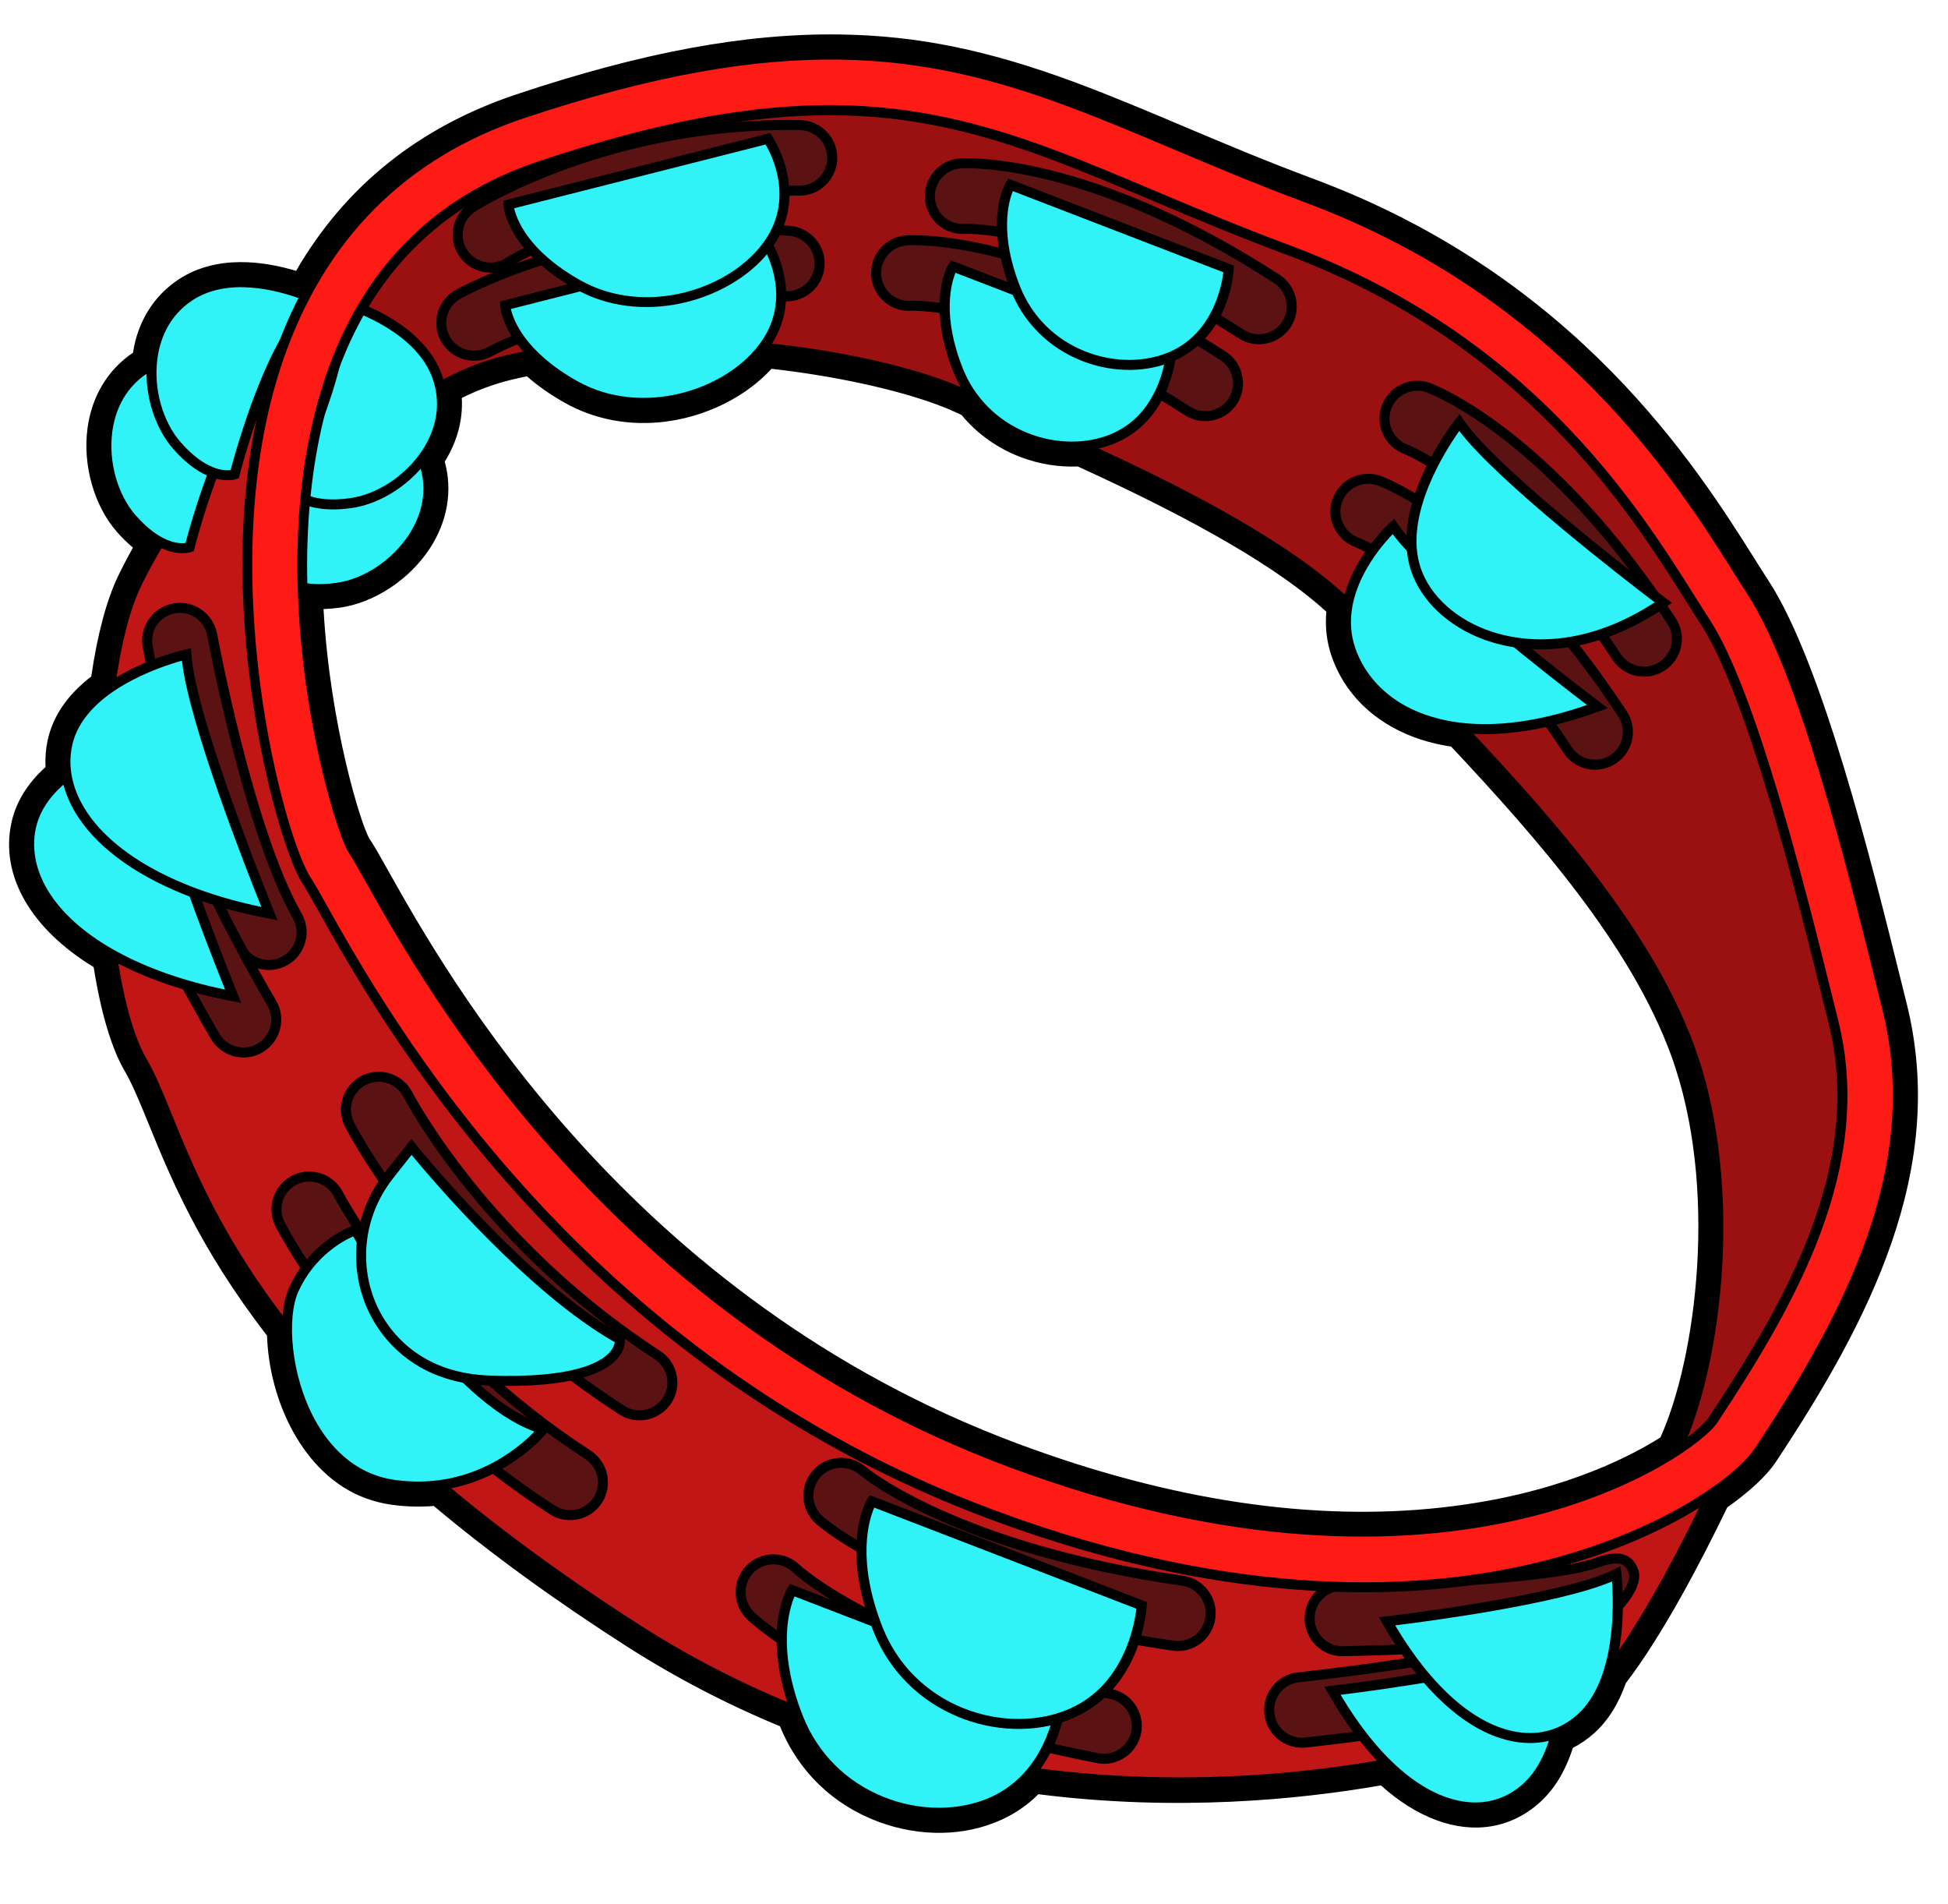<?xml version="1.0" encoding="UTF-8"?><svg xmlns="http://www.w3.org/2000/svg" xmlns:xlink="http://www.w3.org/1999/xlink" height="398.9" preserveAspectRatio="xMidYMid meet" version="1.0" viewBox="48.1 54.4 408.2 398.9" width="408.2" zoomAndPan="magnify"><g><g id="change1_1"><path d="M 104.348 181.23 C 104.348 181.23 118.762 138.465 154.297 129.879 C 189.832 121.297 234.152 129.52 250.172 136.984 C 266.195 144.453 316.812 164.047 333.941 184.711 C 351.066 205.375 389.18 238.363 402.219 274.051 C 415.258 309.738 404.406 359.098 393.449 366.301 C 393.449 366.301 413.223 355.609 423.656 337.684 C 434.09 319.758 439.867 288.066 438.934 276.438 C 437.996 264.809 425.188 222.438 422.855 212.543 C 420.52 202.648 395.301 145.129 383.41 140.703 C 371.52 136.277 342.582 108.961 297.664 92.242 C 252.746 75.52 225.906 64.781 189.223 74.438 C 152.535 84.098 128.047 89.273 121.086 109.996 C 114.125 130.723 100.172 160.121 104.348 181.23" fill="#9b1010"/></g><g id="change2_1"><path d="M 246.191 134.203 C 247.812 134.805 249.289 135.418 250.617 136.035 C 253.16 137.223 256.617 138.73 260.617 140.477 C 281.438 149.562 320.191 166.48 334.746 184.043 C 339.062 189.246 344.855 195.391 350.992 201.895 C 369.883 221.914 393.391 246.832 403.203 273.691 C 409.012 289.594 410.715 310.48 407.871 331.004 C 406.078 343.93 402.66 355.129 398.695 361.762 C 405.289 357.242 416.043 348.684 422.75 337.156 C 432.785 319.914 438.852 288.484 437.887 276.52 C 437.238 268.484 430.848 245.559 426.18 228.82 C 424.145 221.531 422.539 215.773 421.836 212.781 C 419.25 201.836 393.914 145.73 383.047 141.688 C 378.883 140.137 372.992 136.07 364.836 130.441 C 349.703 120 326.836 104.219 297.297 93.223 L 293.215 91.703 C 250.492 75.797 224.73 66.176 189.488 75.453 C 187.262 76.039 185.082 76.609 182.949 77.168 C 150.121 85.738 128.438 91.402 122.078 110.332 C 120.684 114.492 119.016 118.965 117.254 123.703 C 110.688 141.344 103.312 161.16 104.82 177.16 C 109.352 166.453 124.617 135.969 154.051 128.859 C 185.879 121.172 226.348 126.816 246.191 134.203 Z M 393.949 367.227 L 392.875 365.426 C 403.355 358.531 414.242 310.027 401.23 274.41 C 391.566 247.957 368.223 223.215 349.465 203.332 C 343.309 196.805 337.488 190.637 333.133 185.383 C 318.895 168.203 280.438 151.418 259.777 142.398 C 255.766 140.645 252.297 139.133 249.73 137.938 C 235.398 131.262 191.363 122.004 154.543 130.898 C 119.996 139.242 105.484 181.145 105.344 181.566 L 104.082 185.297 L 103.32 181.434 C 99.922 164.258 108.086 142.32 115.289 122.969 C 117.047 118.25 118.703 113.789 120.09 109.664 C 126.812 89.66 148.934 83.883 182.418 75.137 C 184.551 74.578 186.73 74.012 188.953 73.426 C 224.84 63.977 250.859 73.668 293.949 89.738 L 298.027 91.258 C 327.812 102.344 350.809 118.215 366.027 128.719 C 373.758 134.051 379.859 138.262 383.777 139.719 C 396.555 144.477 421.82 203.594 423.875 212.301 C 424.574 215.254 426.254 221.277 428.199 228.258 C 432.891 245.078 439.316 268.113 439.98 276.352 C 440.961 288.574 434.785 320.645 424.562 338.215 C 414.102 356.188 394.77 366.781 393.949 367.227" fill="inherit"/></g><g id="change3_1"><path d="M 126.926 102.395 C 126.926 102.395 86.961 155.203 76.621 176.926 C 66.277 198.648 67.746 259.359 77.852 276.66 C 87.961 293.961 91.781 338.25 181.676 395.773 C 271.57 453.301 371.07 417.082 377.809 412.371 C 392.551 402.066 414.039 351.402 414.039 351.402 C 414.039 351.402 383.496 376.887 351.324 378.449 C 319.156 380.012 248.766 371.109 198.027 335.68 C 147.289 300.246 103.531 217.777 107.113 198.055 C 107.113 198.055 100.281 137.602 126.926 102.395" fill="#c11616"/></g><g id="change2_2"><path d="M 116.641 118.047 C 104.02 135.348 84.316 163.199 77.566 177.379 C 72.914 187.148 70.25 206.715 70.617 228.434 C 70.977 249.879 74.098 268.152 78.758 276.133 C 80.582 279.246 82.211 283.246 84.098 287.871 C 93.223 310.246 108.492 347.699 182.242 394.895 C 194.609 402.805 207.207 408.934 219.738 413.598 C 296.219 442.062 370.449 416.234 377.207 411.512 C 389.219 403.113 406.145 366.625 411.43 354.742 C 402.633 361.273 377.422 378.23 351.375 379.496 C 316.641 381.184 246.977 371.137 197.43 336.539 C 147.133 301.418 102.605 218.617 106.055 198.02 C 105.754 195.086 101.66 151.93 116.641 118.047 Z M 219.191 415.652 C 206.582 410.961 193.77 404.762 181.109 396.66 C 106.801 349.105 90.77 309.789 82.156 288.664 C 80.297 284.109 78.695 280.18 76.949 277.188 C 66.301 258.969 65.527 197.785 75.672 176.477 C 85.719 155.371 123.984 104.551 126.008 101.867 L 126.086 101.766 L 126.086 101.762 L 127.762 103.027 L 127.758 103.027 L 127.758 103.031 L 127.684 103.129 C 101.695 137.605 108.086 197.336 108.152 197.938 L 108.145 198.242 C 106.379 207.965 116.641 233.535 133.094 260.43 C 152.531 292.195 176.418 319.312 198.629 334.816 C 213.277 345.051 229.715 353.117 246.469 359.355 C 285.883 374.027 327.102 378.574 351.273 377.402 C 382.711 375.871 413.062 350.848 413.367 350.598 L 416.695 347.816 L 415.004 351.812 C 414.121 353.895 393.227 402.871 378.41 413.23 C 374.949 415.648 348.254 425.984 310.996 428.461 C 286.723 430.07 253.703 428.5 219.191 415.652" fill="inherit"/></g><g id="change4_1"><path d="M 102.031 256.141 C 100.578 255.602 99.301 254.566 98.469 253.113 C 87.082 233.211 79.367 191.617 79.047 189.855 C 78.359 186.125 80.832 182.543 84.566 181.859 C 88.297 181.176 91.879 183.648 92.566 187.379 C 92.641 187.785 100.176 228.426 110.398 246.289 C 112.281 249.582 111.141 253.781 107.848 255.664 C 106.004 256.723 103.879 256.828 102.031 256.141" fill="#5b1212"/></g><g id="change2_3"><path d="M 87.828 183.16 C 86.875 182.805 85.824 182.695 84.754 182.891 C 83.223 183.172 81.895 184.031 81.012 185.312 C 80.129 186.59 79.797 188.141 80.078 189.668 C 80.398 191.422 88.074 232.836 99.379 252.594 C 100.055 253.773 101.129 254.684 102.398 255.156 C 104.023 255.762 105.82 255.617 107.324 254.754 C 110.113 253.16 111.082 249.598 109.488 246.809 C 99.168 228.773 91.609 187.977 91.531 187.566 C 91.148 185.48 89.688 183.852 87.828 183.16 Z M 101.668 257.125 C 99.938 256.48 98.477 255.242 97.559 253.637 C 86.078 233.566 78.34 191.812 78.016 190.047 C 77.227 185.75 80.082 181.613 84.375 180.828 C 88.672 180.039 92.809 182.895 93.598 187.188 C 93.672 187.598 101.164 228.043 111.309 245.77 C 113.477 249.559 112.156 254.406 108.367 256.574 C 106.32 257.746 103.879 257.945 101.668 257.125" fill="inherit"/></g><g id="change4_2"><path d="M 326.426 399.652 C 324.156 398.559 322.57 396.25 322.531 393.559 C 322.477 389.766 325.504 386.641 329.301 386.586 C 340.828 386.41 372.832 385.227 382.383 381.883 C 385.965 380.629 389.145 380.012 390.398 383.594 C 391.652 387.176 385.227 393.742 381.641 394.996 C 368.273 399.676 333.977 400.262 329.508 400.328 C 328.402 400.344 327.355 400.098 326.426 399.652" fill="#5b1212"/></g><g id="change2_4"><path d="M 326.883 398.703 C 327.699 399.105 328.578 399.293 329.488 399.277 C 335.902 399.18 368.539 398.473 381.297 394.008 C 384.551 392.867 390.379 386.703 389.41 383.938 C 388.605 381.645 386.98 381.387 382.73 382.871 C 373.039 386.266 340.887 387.461 329.316 387.633 C 326.105 387.684 323.531 390.332 323.582 393.543 C 323.613 395.766 324.879 397.742 326.883 398.703 Z M 326.648 400.887 C 326.422 400.801 326.195 400.703 325.973 400.598 C 323.25 399.285 321.527 396.594 321.484 393.574 C 321.418 389.207 324.918 385.602 329.281 385.535 C 340.762 385.363 372.613 384.191 382.035 380.895 C 384.5 380.031 389.637 378.234 391.391 383.242 C 392.91 387.594 385.848 394.637 381.988 395.988 C 368.926 400.562 335.992 401.277 329.523 401.375 C 328.527 401.391 327.566 401.227 326.648 400.887" fill="inherit"/></g><g id="change4_3"><path d="M 318.535 419.078 C 316.172 418.199 314.383 416.047 314.094 413.371 C 313.688 409.598 316.418 406.211 320.191 405.805 C 331.652 404.566 363.414 400.438 372.613 396.23 C 376.066 394.648 380.145 396.168 381.723 399.617 C 383.301 403.07 381.781 407.148 378.332 408.727 C 365.453 414.617 326.105 418.988 321.664 419.469 C 320.566 419.586 319.504 419.438 318.535 419.078" fill="#5b1212"/></g><g id="change2_5"><path d="M 377.504 397.023 C 376.105 396.504 374.512 396.516 373.051 397.184 C 363.723 401.449 331.812 405.605 320.305 406.848 C 318.758 407.012 317.367 407.77 316.391 408.98 C 315.418 410.191 314.973 411.711 315.137 413.262 C 315.375 415.469 316.816 417.32 318.898 418.094 C 319.75 418.41 320.645 418.523 321.551 418.422 C 325.98 417.945 365.168 413.598 377.895 407.773 C 380.816 406.438 382.105 402.977 380.77 400.055 C 380.102 398.598 378.902 397.543 377.504 397.023 Z M 318.168 420.062 C 315.336 419.008 313.375 416.484 313.051 413.484 C 312.824 411.379 313.434 409.312 314.758 407.664 C 316.086 406.02 317.977 404.984 320.078 404.762 C 331.492 403.527 363.102 399.426 372.18 395.273 C 376.148 393.461 380.855 395.215 382.676 399.184 C 384.492 403.152 382.738 407.863 378.77 409.684 C 365.738 415.645 326.238 420.027 321.777 420.512 C 320.539 420.645 319.328 420.492 318.168 420.062" fill="inherit"/></g><g id="change5_1"><path d="M 115.727 135.074 C 115.727 135.074 133.637 139.488 137.215 152.102 C 140.793 164.715 129.023 176.125 118.715 177.555 C 108.406 178.98 105.672 174.203 105.672 174.203 C 105.672 174.203 120.531 144.387 115.727 135.074" fill="#31f2f7"/></g><g id="change2_6"><path d="M 106.898 174.086 C 107.816 175.102 110.898 177.578 118.57 176.516 C 124.332 175.719 130.305 171.754 133.785 166.418 C 135.82 163.301 137.895 158.336 136.207 152.387 C 133.512 142.883 121.984 138.191 117.383 136.668 C 119.699 147.09 108.879 170.016 106.898 174.086 Z M 109.137 177.91 C 105.957 176.727 104.84 174.855 104.762 174.727 L 104.484 174.238 L 104.734 173.734 C 108.801 165.574 118.535 142.805 114.793 135.559 L 113.734 133.504 L 115.977 134.059 C 116.73 134.242 134.523 138.766 138.223 151.812 C 140.129 158.523 137.816 164.082 135.543 167.562 C 131.742 173.387 125.191 177.715 118.859 178.594 C 114.441 179.203 111.305 178.719 109.137 177.91" fill="inherit"/></g><g id="change5_2"><path d="M 118.566 117.332 C 118.566 117.332 136.48 121.742 140.059 134.355 C 143.637 146.969 131.867 158.383 121.559 159.812 C 111.25 161.238 108.52 156.461 108.52 156.461 C 108.52 156.461 123.375 126.645 118.566 117.332" fill="#31f2f7"/></g><g id="change2_7"><path d="M 109.742 156.344 C 110.66 157.355 113.742 159.836 121.414 158.77 C 127.176 157.973 133.145 154.012 136.629 148.676 C 138.664 145.559 140.738 140.594 139.051 134.645 C 136.359 125.152 124.832 120.457 120.227 118.926 C 122.539 129.348 111.727 152.27 109.742 156.344 Z M 111.977 160.168 C 108.801 158.984 107.68 157.113 107.605 156.98 L 107.328 156.492 L 107.578 155.992 C 111.645 147.828 121.379 125.062 117.637 117.812 L 116.578 115.762 L 118.82 116.312 C 119.574 116.5 137.367 121.02 141.066 134.07 C 142.973 140.777 140.66 146.34 138.387 149.82 C 134.586 155.645 128.035 159.973 121.703 160.852 C 117.285 161.461 114.148 160.977 111.977 160.168" fill="inherit"/></g><g id="change4_4"><path d="M 96.715 274.469 C 95.285 273.934 94.023 272.926 93.191 271.508 C 90.555 267.02 67.434 227.137 66.859 209.16 C 66.738 205.367 69.715 202.195 73.508 202.074 C 77.301 201.949 80.477 204.93 80.598 208.723 C 80.945 219.637 95.777 248.758 105.043 264.551 C 106.965 267.824 105.867 272.035 102.594 273.953 C 100.738 275.043 98.586 275.164 96.715 274.469" fill="#5b1212"/></g><g id="change2_8"><path d="M 75.762 203.48 C 75.062 203.223 74.312 203.098 73.543 203.121 C 71.988 203.172 70.543 203.824 69.48 204.957 C 68.418 206.094 67.859 207.574 67.906 209.129 C 68.473 226.844 91.473 266.512 94.094 270.977 C 94.781 272.145 95.812 273.012 97.082 273.484 C 98.73 274.098 100.547 273.941 102.062 273.051 C 104.832 271.426 105.762 267.852 104.141 265.078 C 94.82 249.199 79.902 219.863 79.547 208.758 C 79.5 207.199 78.848 205.758 77.711 204.691 C 77.137 204.156 76.477 203.746 75.762 203.48 Z M 96.348 275.449 C 94.648 274.816 93.207 273.605 92.285 272.039 C 89.637 267.527 66.395 227.43 65.812 209.195 C 65.742 207.078 66.504 205.066 67.949 203.523 C 69.398 201.98 71.359 201.094 73.473 201.023 C 75.59 200.953 77.602 201.715 79.148 203.164 C 80.691 204.609 81.578 206.574 81.645 208.688 C 81.988 219.406 96.734 248.316 105.949 264.02 C 108.156 267.785 106.891 272.648 103.125 274.859 C 101.062 276.07 98.594 276.285 96.348 275.449" fill="inherit"/></g><g id="change5_3"><path d="M 327.312 408.617 C 327.312 408.617 364.258 404.32 375.383 398.684 C 375.383 398.684 377.992 419.961 367.867 428.977 C 357.742 437.992 340.98 432.508 327.312 408.617" fill="#31f2f7"/></g><g id="change2_9"><path d="M 329.023 409.469 C 336.746 422.457 345.793 430.367 354.582 431.801 C 359.301 432.57 363.652 431.324 367.168 428.195 C 375.273 420.977 374.82 405.133 374.469 400.262 C 363.395 405 336 408.605 329.023 409.469 Z M 350.035 432.742 C 341.691 429.637 333.434 421.434 326.402 409.141 L 325.613 407.762 L 327.191 407.574 C 327.559 407.531 364.078 403.234 374.906 397.75 L 376.242 397.074 L 376.422 398.555 C 376.531 399.445 378.98 420.484 368.562 429.762 C 364.562 433.324 359.609 434.746 354.242 433.871 C 352.844 433.641 351.438 433.266 350.035 432.742" fill="inherit"/></g><g id="change5_4"><path d="M 338.742 394.07 C 338.742 394.07 375.688 389.773 386.812 384.137 C 386.812 384.137 389.422 405.414 379.297 414.43 C 369.172 423.445 352.41 417.961 338.742 394.07" fill="#31f2f7"/></g><g id="change2_10"><path d="M 340.453 394.922 C 348.18 407.906 357.211 415.816 366.016 417.254 C 370.734 418.023 375.086 416.777 378.602 413.648 C 386.703 406.43 386.254 390.586 385.898 385.715 C 374.824 390.453 347.434 394.059 340.453 394.922 Z M 361.465 418.195 C 353.125 415.09 344.867 406.887 337.832 394.594 L 337.043 393.215 L 338.621 393.027 C 338.988 392.984 375.508 388.688 386.34 383.199 L 387.672 382.523 L 387.855 384.008 C 387.965 384.898 390.41 405.938 379.996 415.215 C 375.992 418.777 371.043 420.199 365.676 419.324 C 364.273 419.094 362.867 418.719 361.465 418.195" fill="inherit"/></g><g id="change5_5"><path d="M 96.969 263.125 C 96.969 263.125 80.371 222.586 79.562 208.812 C 79.562 208.812 57.594 213.75 54.586 227.691 C 51.578 241.637 66.273 257.336 96.969 263.125" fill="#31f2f7"/></g><g id="change2_11"><path d="M 78.621 210.137 C 74.121 211.387 58.051 216.594 55.609 227.91 C 54.621 232.492 55.691 237.312 58.695 241.84 C 64.746 250.953 78.012 258.145 95.266 261.719 C 92.113 253.871 80.059 223.246 78.621 210.137 Z M 80.965 259.832 C 69.949 255.73 61.527 249.898 56.949 243 C 53.621 237.988 52.449 232.617 53.559 227.473 C 56.672 213.039 78.406 207.996 79.332 207.789 L 80.535 207.52 L 80.609 208.75 C 81.398 222.191 97.773 262.32 97.938 262.727 L 98.668 264.512 L 96.773 264.152 C 91.078 263.078 85.773 261.621 80.965 259.832" fill="inherit"/></g><g id="change5_6"><path d="M 104.57 245.805 C 104.57 245.805 87.973 205.266 87.164 191.492 C 87.164 191.492 65.195 196.43 62.188 210.371 C 59.18 224.312 73.875 240.016 104.57 245.805" fill="#31f2f7"/></g><g id="change2_12"><path d="M 86.227 192.816 C 81.723 194.066 65.656 199.273 63.215 210.594 C 62.227 215.176 63.293 219.988 66.297 224.52 C 72.348 233.633 85.613 240.824 102.867 244.398 C 99.715 236.551 87.664 205.93 86.227 192.816 Z M 88.57 242.512 C 77.555 238.41 69.129 232.578 64.551 225.68 C 61.223 220.668 60.055 215.297 61.164 210.152 C 64.277 195.719 86.012 190.676 86.934 190.469 L 88.141 190.195 L 88.211 191.43 C 89.004 204.871 105.375 245.004 105.539 245.406 L 106.27 247.191 L 104.375 246.836 C 98.684 245.762 93.379 244.301 88.57 242.512" fill="inherit"/></g><g id="change4_5"><path d="M 241.258 412.609 C 216.367 403.344 205.957 393.453 205.367 392.879 C 202.645 390.23 202.586 385.879 205.234 383.156 C 207.871 380.449 212.203 380.383 214.922 383 C 215.262 383.312 233.574 400.113 280.746 409.25 C 284.473 409.969 286.91 413.574 286.188 417.301 C 285.469 421.027 281.859 423.465 278.137 422.742 C 263.355 419.883 251.16 416.297 241.258 412.609" fill="#5b1212"/></g><g id="change2_13"><path d="M 212.199 382.504 C 210.098 381.719 207.641 382.191 205.984 383.891 C 203.746 386.191 203.797 389.887 206.098 392.125 C 206.523 392.539 216.848 402.402 241.625 411.629 C 252.691 415.746 265.047 419.141 278.336 421.711 C 279.863 422.008 281.414 421.691 282.699 420.82 C 283.988 419.949 284.863 418.629 285.156 417.102 C 285.453 415.574 285.137 414.023 284.266 412.734 C 283.395 411.445 282.078 410.574 280.547 410.277 C 233.207 401.109 214.961 384.469 214.207 383.766 C 213.613 383.191 212.93 382.773 212.199 382.504 Z M 240.895 413.594 C 215.707 404.219 205.074 394.059 204.637 393.629 C 201.504 390.582 201.438 385.559 204.484 382.426 C 207.512 379.312 212.523 379.23 215.652 382.242 C 215.82 382.402 234.191 399.164 280.945 408.219 C 283.023 408.617 284.82 409.809 286.004 411.562 C 287.188 413.312 287.617 415.422 287.219 417.5 C 286.816 419.578 285.629 421.375 283.875 422.559 C 282.121 423.742 280.012 424.172 277.938 423.77 C 264.531 421.18 252.07 417.754 240.895 413.594" fill="inherit"/></g><g id="change5_7"><path d="M 214.078 387.527 L 270.641 409.336 C 270.641 409.336 269.855 425.59 256.258 431.809 C 242.66 438.027 222.352 431.973 215.379 414.336 C 208.406 396.699 214.078 387.527 214.078 387.527" fill="#31f2f7"/></g><g id="change2_14"><path d="M 214.594 388.852 C 213.508 391.359 210.801 399.902 216.355 413.949 C 219.422 421.703 225.422 427.707 233.254 430.859 C 240.777 433.891 249.203 433.883 255.82 430.855 C 267.035 425.723 269.16 413.211 269.523 410.027 Z M 233.285 433.121 C 233.012 433.02 232.742 432.914 232.469 432.809 C 224.098 429.438 217.684 423.016 214.402 414.723 C 207.32 396.805 212.941 387.371 213.184 386.98 L 213.641 386.238 L 271.723 408.629 L 271.688 409.387 C 271.652 410.074 270.711 426.352 256.691 432.762 C 249.805 435.914 241.113 436.035 233.285 433.121" fill="inherit"/></g><g id="change4_6"><path d="M 165.188 371.398 C 164.723 371.23 164.27 371.004 163.84 370.727 C 124.566 345.273 107.488 312.266 106.781 310.871 C 105.062 307.484 106.41 303.352 109.793 301.633 C 113.176 299.91 117.309 301.258 119.027 304.637 C 119.188 304.945 135.293 335.848 171.312 359.188 C 174.5 361.254 175.406 365.508 173.344 368.695 C 171.559 371.445 168.137 372.5 165.188 371.398" fill="#5b1212"/></g><g id="change2_15"><path d="M 114.941 302.305 C 113.469 301.758 111.777 301.801 110.27 302.566 C 107.406 304.02 106.262 307.531 107.715 310.395 C 108.418 311.777 125.375 344.547 164.41 369.844 C 164.77 370.074 165.152 370.27 165.551 370.418 C 168.086 371.359 170.992 370.395 172.465 368.125 C 174.211 365.43 173.438 361.816 170.742 360.07 C 134.418 336.531 118.254 305.422 118.094 305.113 C 117.406 303.762 116.262 302.797 114.941 302.305 Z M 164.82 372.383 C 164.277 372.184 163.754 371.918 163.27 371.605 C 123.766 346.004 106.559 312.75 105.848 311.348 C 103.867 307.453 105.426 302.676 109.32 300.695 C 113.207 298.719 117.98 300.273 119.965 304.156 C 120.121 304.465 136.117 335.133 171.887 358.309 C 175.551 360.688 176.598 365.602 174.223 369.266 C 172.223 372.355 168.266 373.668 164.82 372.383" fill="inherit"/></g><g id="change5_8"><path d="M 161.941 353.836 C 161.941 353.836 150.508 368.383 130.539 365.461 C 110.566 362.539 105.301 334.258 109.648 324.594 C 113.996 314.934 122.57 312.105 122.57 312.105 C 122.57 312.105 142.293 348.023 161.941 353.836" fill="#31f2f7"/></g><g id="change2_16"><path d="M 122.105 313.422 C 119.953 314.379 113.941 317.609 110.605 325.023 C 108.164 330.453 108.984 342.531 114.098 351.863 C 116.852 356.891 121.969 363.145 130.688 364.422 C 146.512 366.734 156.918 357.609 160.09 354.32 L 160.055 354.309 C 142.211 347.668 125.156 318.797 122.105 313.422 Z M 125.762 365.32 C 118.957 362.789 114.727 357.371 112.258 352.871 C 106.668 342.672 106.055 330.027 108.691 324.164 C 113.18 314.195 121.875 311.23 122.242 311.109 L 123.07 310.836 L 123.488 311.602 C 123.684 311.957 143.227 347.234 162.238 352.828 L 163.719 353.266 L 162.766 354.48 C 162.645 354.633 150.723 369.473 130.387 366.496 C 128.727 366.258 127.188 365.852 125.762 365.32" fill="inherit"/></g><g id="change4_7"><path d="M 247.43 101.938 C 244.977 101.023 243.156 98.742 242.969 95.961 C 242.711 92.172 245.57 88.895 249.359 88.637 C 250.43 88.562 276.016 87.148 315.652 112.836 C 318.84 114.902 319.746 119.156 317.684 122.344 C 315.621 125.523 311.367 126.434 308.18 124.371 C 272.91 101.516 250.508 102.336 250.289 102.348 C 249.285 102.418 248.316 102.266 247.43 101.938" fill="#5b1212"/></g><g id="change2_17"><path d="M 280.906 96.176 C 261.629 89 250.133 89.637 249.43 89.684 C 246.227 89.902 243.797 92.684 244.016 95.887 C 244.168 98.168 245.652 100.156 247.797 100.953 C 248.57 101.242 249.387 101.359 250.219 101.305 C 250.434 101.289 273.105 100.391 308.75 123.492 C 311.445 125.23 315.059 124.465 316.805 121.77 C 318.551 119.074 317.777 115.465 315.086 113.719 C 302.016 105.246 290.496 99.742 280.906 96.176 Z M 247.062 102.918 C 244.152 101.836 242.133 99.133 241.922 96.031 C 241.777 93.918 242.465 91.879 243.855 90.285 C 245.246 88.691 247.176 87.734 249.285 87.59 C 250.371 87.516 276.305 86.086 316.227 111.957 C 319.891 114.332 320.938 119.246 318.562 122.91 C 316.191 126.574 311.277 127.621 307.609 125.254 C 272.684 102.617 250.566 103.387 250.348 103.395 C 249.23 103.473 248.121 103.312 247.062 102.918" fill="inherit"/></g><g id="change4_8"><path d="M 236.168 118.051 C 233.715 117.137 231.895 114.855 231.707 112.074 C 231.449 108.285 234.309 105.008 238.098 104.75 C 239.164 104.68 264.754 103.266 304.391 128.949 C 307.578 131.016 308.484 135.27 306.422 138.457 C 304.355 141.641 300.105 142.547 296.918 140.484 C 261.648 117.629 239.242 118.445 239.027 118.465 C 238.023 118.531 237.055 118.379 236.168 118.051" fill="#5b1212"/></g><g id="change2_18"><path d="M 269.637 112.285 C 250.359 105.109 238.871 105.75 238.168 105.797 C 236.613 105.902 235.195 106.605 234.176 107.777 C 233.152 108.949 232.648 110.449 232.754 112.004 C 232.906 114.281 234.391 116.27 236.535 117.066 C 237.309 117.355 238.125 117.473 238.957 117.418 C 239.172 117.402 261.84 116.504 297.488 139.605 C 300.184 141.348 303.797 140.578 305.543 137.887 C 306.387 136.578 306.676 135.023 306.352 133.504 C 306.023 131.98 305.129 130.68 303.82 129.832 C 290.746 121.359 279.227 115.855 269.637 112.285 Z M 235.801 119.031 C 232.891 117.949 230.871 115.246 230.66 112.145 C 230.516 110.031 231.203 107.992 232.594 106.398 C 233.984 104.805 235.914 103.848 238.023 103.703 C 239.109 103.629 265.023 102.191 304.961 128.07 C 306.738 129.223 307.961 130.996 308.398 133.062 C 308.844 135.133 308.453 137.25 307.301 139.027 C 304.926 142.688 300.012 143.738 296.348 141.367 C 261.422 118.73 239.305 119.5 239.086 119.512 C 237.969 119.586 236.859 119.426 235.801 119.031" fill="inherit"/></g><g id="change4_9"><path d="M 390.211 194.688 C 388.891 194.195 387.703 193.289 386.871 192.02 C 363.844 156.973 343.043 148.66 342.754 148.551 L 342.688 148.527 C 339.16 147.215 337.344 143.301 338.621 139.754 C 339.914 136.184 343.852 134.336 347.422 135.625 C 348.422 135.992 372.422 145 398.355 184.473 C 400.441 187.645 399.562 191.906 396.391 193.988 C 394.484 195.238 392.191 195.426 390.211 194.688" fill="#5b1212"/></g><g id="change2_19"><path d="M 343.055 147.547 C 343.359 147.66 364.324 155.797 387.746 191.445 C 388.434 192.488 389.41 193.27 390.578 193.703 C 392.312 194.348 394.27 194.129 395.812 193.113 C 397.113 192.262 398.004 190.949 398.316 189.43 C 398.633 187.902 398.336 186.352 397.48 185.051 C 372.059 146.363 348.453 137.129 347.09 136.621 L 347.059 136.609 C 344.047 135.52 340.699 137.09 339.609 140.109 C 338.527 143.102 340.074 146.438 343.055 147.547 Z M 389.848 195.672 C 388.258 195.078 386.926 194.016 385.996 192.598 C 363.152 157.836 342.586 149.613 342.383 149.531 C 338.27 148.004 336.168 143.465 337.637 139.398 C 339.121 135.289 343.672 133.152 347.777 134.637 L 347.809 134.648 C 349.219 135.176 373.441 144.645 399.234 183.898 C 400.395 185.664 400.801 187.781 400.371 189.852 C 399.941 191.926 398.734 193.707 396.965 194.867 C 394.863 196.246 392.203 196.547 389.848 195.672" fill="inherit"/></g><g id="change4_10"><path d="M 379.949 214.18 C 378.625 213.688 377.441 212.785 376.609 211.516 C 353.477 176.312 332.645 168.105 332.438 168.027 L 332.371 168.004 C 328.848 166.691 327.051 162.785 328.332 159.238 C 329.621 155.668 333.586 153.828 337.156 155.117 C 338.16 155.484 362.156 164.492 388.094 203.969 C 390.18 207.141 389.297 211.398 386.125 213.484 C 384.223 214.734 381.93 214.918 379.949 214.18" fill="#5b1212"/></g><g id="change2_20"><path d="M 336.836 156.117 L 336.797 156.105 C 335.336 155.574 333.746 155.648 332.332 156.309 C 330.918 156.969 329.848 158.133 329.32 159.594 C 328.238 162.586 329.773 165.914 332.738 167.02 C 333.02 167.125 354.137 175.406 377.484 210.938 C 378.168 211.98 379.148 212.766 380.312 213.195 C 382.051 213.844 384.004 213.621 385.551 212.609 C 386.848 211.754 387.738 210.445 388.055 208.922 C 388.367 207.398 388.07 205.844 387.219 204.543 C 361.824 165.898 338.305 156.664 336.836 156.117 Z M 379.582 215.164 C 377.996 214.57 376.664 213.512 375.73 212.094 C 352.914 177.367 332.27 169.086 332.062 169.008 C 327.969 167.48 325.879 162.949 327.348 158.883 C 328.062 156.895 329.52 155.305 331.445 154.406 C 333.367 153.512 335.52 153.414 337.512 154.133 L 337.555 154.148 C 339.066 154.711 363.211 164.184 388.973 203.391 C 390.133 205.16 390.535 207.273 390.105 209.348 C 389.68 211.418 388.469 213.199 386.699 214.359 C 384.602 215.742 381.941 216.039 379.582 215.164" fill="inherit"/></g><g id="change4_11"><path d="M 145.035 128.492 C 143.551 127.938 142.254 126.879 141.426 125.387 C 139.59 122.074 140.773 117.898 144.086 116.055 C 145.285 115.391 173.859 99.758 213.5 102.754 C 217.293 103.039 220.121 106.344 219.836 110.125 C 219.551 113.91 216.25 116.746 212.465 116.461 C 177.117 113.785 151.023 127.926 150.762 128.07 C 148.938 129.078 146.848 129.168 145.035 128.492" fill="#5b1212"/></g><g id="change2_21"><path d="M 215.027 104.148 C 214.52 103.961 213.98 103.844 213.422 103.801 C 174.094 100.824 145.781 116.312 144.598 116.973 C 141.801 118.527 140.789 122.074 142.344 124.879 C 143.016 126.09 144.102 127.023 145.402 127.508 C 146.996 128.102 148.766 127.973 150.254 127.148 C 150.52 127.008 176.887 112.719 212.547 115.414 C 214.098 115.531 215.598 115.035 216.777 114.023 C 217.957 113.012 218.672 111.598 218.789 110.047 C 218.906 108.492 218.414 106.988 217.402 105.812 C 216.75 105.055 215.938 104.488 215.027 104.148 Z M 144.668 129.477 C 142.902 128.816 141.426 127.547 140.508 125.895 C 138.395 122.086 139.773 117.258 143.574 115.141 C 144.785 114.465 173.629 98.688 213.582 101.711 C 215.691 101.867 217.613 102.84 218.992 104.445 C 220.371 106.047 221.043 108.094 220.883 110.203 C 220.723 112.312 219.75 114.234 218.145 115.613 C 216.543 116.992 214.496 117.664 212.387 117.504 C 177.438 114.863 151.527 128.848 151.27 128.988 C 149.246 130.105 146.84 130.281 144.668 129.477" fill="inherit"/></g><g id="change4_12"><path d="M 148.473 110.023 C 147.113 109.52 145.902 108.582 145.07 107.262 C 143.039 104.055 143.992 99.809 147.199 97.777 C 148.355 97.047 176.016 79.836 215.762 80.605 C 219.555 80.684 222.57 83.816 222.496 87.609 C 222.426 91.406 219.289 94.422 215.492 94.352 C 179.832 93.656 154.801 109.234 154.551 109.395 C 152.664 110.59 150.418 110.746 148.473 110.023" fill="#5b1212"/></g><g id="change2_22"><path d="M 217.652 82.02 C 217.055 81.797 216.41 81.668 215.738 81.656 C 176.312 80.891 148.906 97.941 147.762 98.664 C 146.445 99.496 145.535 100.793 145.195 102.309 C 144.852 103.828 145.121 105.387 145.957 106.699 C 146.641 107.785 147.641 108.598 148.84 109.043 C 150.562 109.684 152.438 109.488 153.988 108.508 C 154.242 108.348 179.582 92.605 215.516 93.301 C 218.723 93.363 221.387 90.801 221.449 87.59 C 221.496 85.055 219.906 82.855 217.652 82.02 Z M 148.105 111.008 C 146.473 110.398 145.117 109.301 144.184 107.824 C 143.051 106.035 142.684 103.914 143.148 101.852 C 143.609 99.785 144.852 98.023 146.641 96.895 C 147.809 96.152 175.73 78.781 215.781 79.559 C 220.145 79.641 223.633 83.266 223.547 87.633 C 223.461 91.996 219.84 95.48 215.473 95.398 C 180.234 94.715 155.359 110.125 155.109 110.277 C 153.004 111.613 150.449 111.879 148.105 111.008" fill="inherit"/></g><g id="change5_9"><path d="M 247.797 110.223 L 293.555 127.859 C 293.555 127.859 292.918 141.012 281.922 146.039 C 270.922 151.074 254.492 146.176 248.852 131.906 C 243.211 117.641 247.797 110.223 247.797 110.223" fill="#31f2f7"/></g><g id="change2_23"><path d="M 248.324 111.551 C 247.422 113.742 245.48 120.531 249.828 131.523 C 252.285 137.742 257.102 142.559 263.387 145.09 C 269.43 147.539 276.18 147.516 281.48 145.09 C 290.293 141.059 292.094 131.32 292.434 128.555 Z M 263.266 147.293 C 263.043 147.211 262.824 147.121 262.602 147.035 C 255.777 144.289 250.551 139.055 247.879 132.293 C 242.109 117.703 246.707 109.992 246.906 109.672 L 247.363 108.93 L 294.637 127.156 L 294.602 127.91 C 294.574 128.477 293.805 141.758 282.355 146.996 C 276.734 149.566 269.648 149.668 263.266 147.293" fill="inherit"/></g><g id="change5_10"><path d="M 259.816 93.117 L 305.574 110.754 C 305.574 110.754 304.938 123.902 293.938 128.934 C 282.941 133.969 266.512 129.066 260.871 114.801 C 255.23 100.535 259.816 93.117 259.816 93.117" fill="#31f2f7"/></g><g id="change2_24"><path d="M 260.344 94.441 C 259.441 96.637 257.504 103.426 261.848 114.414 C 264.309 120.637 269.121 125.453 275.406 127.98 C 281.441 130.414 288.199 130.406 293.504 127.98 C 302.312 123.949 304.113 114.215 304.453 111.445 Z M 275.285 130.184 C 275.062 130.102 274.844 130.016 274.621 129.93 C 267.801 127.18 262.566 121.945 259.895 115.188 C 254.129 100.598 258.727 92.887 258.926 92.562 L 259.383 91.824 L 306.656 110.047 L 306.621 110.805 C 306.594 111.367 305.824 124.652 294.375 129.891 C 288.754 132.461 281.668 132.562 275.285 130.184" fill="inherit"/></g><g id="change5_11"><path d="M 153.973 118.352 L 208.324 104.574 C 208.324 104.574 215.941 115.535 208.676 126.301 C 201.406 137.07 182.789 143.172 168.527 135.145 C 154.27 127.117 153.973 118.352 153.973 118.352" fill="#31f2f7"/></g><g id="change2_25"><path d="M 155.156 119.133 C 155.664 121.414 158.051 128.043 169.043 134.23 C 182.734 141.938 200.801 136.09 207.805 125.715 C 213.652 117.051 209.227 108.145 207.84 105.777 Z M 172.059 137.934 C 170.68 137.422 169.328 136.797 168.016 136.059 C 153.41 127.84 152.938 118.77 152.926 118.387 L 152.898 117.539 L 208.77 103.379 L 209.188 103.977 C 209.266 104.09 217.125 115.656 209.543 126.891 C 202.703 137.023 186.047 143.141 172.059 137.934" fill="inherit"/></g><g id="change5_12"><path d="M 154.66 97.246 L 209.012 83.473 C 209.012 83.473 216.629 94.434 209.359 105.199 C 202.094 115.969 183.477 122.066 169.215 114.043 C 154.957 106.016 154.66 97.246 154.66 97.246" fill="#31f2f7"/></g><g id="change2_26"><path d="M 155.844 98.031 C 156.352 100.312 158.738 106.941 169.73 113.129 C 183.426 120.84 201.488 114.988 208.492 104.613 C 214.34 95.949 209.91 87.043 208.527 84.676 Z M 172.746 116.832 C 171.367 116.32 170.016 115.695 168.703 114.957 C 154.098 106.734 153.625 97.664 153.613 97.281 L 153.586 96.438 L 209.461 82.277 L 209.875 82.871 C 209.953 82.988 217.812 94.555 210.23 105.785 C 203.391 115.922 186.734 122.039 172.746 116.832" fill="inherit"/></g><g id="change4_13"><path d="M 179.734 350.492 C 179.273 350.32 178.82 350.098 178.391 349.816 C 139.117 324.367 122.039 291.355 121.332 289.965 C 119.613 286.578 120.961 282.441 124.344 280.723 C 127.727 279.004 131.859 280.352 133.578 283.727 C 133.738 284.035 149.844 314.941 185.863 338.281 C 189.051 340.348 189.957 344.602 187.895 347.789 C 186.109 350.539 182.688 351.594 179.734 350.492" fill="#5b1212"/></g><g id="change2_27"><path d="M 129.492 281.395 C 128.016 280.848 126.328 280.895 124.82 281.66 C 121.957 283.113 120.812 286.625 122.266 289.488 C 122.969 290.871 139.926 323.641 178.961 348.938 C 179.316 349.172 179.703 349.363 180.102 349.512 C 182.633 350.453 185.543 349.488 187.016 347.219 C 188.762 344.523 187.988 340.91 185.293 339.164 C 148.969 315.625 132.805 284.516 132.645 284.203 C 131.957 282.855 130.812 281.887 129.492 281.395 Z M 179.371 351.477 C 178.828 351.273 178.305 351.012 177.82 350.699 C 138.316 325.098 121.109 291.844 120.398 290.438 C 118.418 286.543 119.977 281.766 123.871 279.789 C 127.758 277.812 132.531 279.367 134.516 283.25 C 134.672 283.559 150.668 314.227 186.434 337.402 C 190.102 339.777 191.148 344.691 188.773 348.355 C 186.773 351.449 182.816 352.762 179.371 351.477" fill="inherit"/></g><g id="change4_14"><path d="M 256.621 390.844 C 231.312 382.801 220.434 373.426 219.816 372.879 C 216.969 370.367 216.699 366.023 219.211 363.18 C 221.715 360.344 226.039 360.066 228.883 362.547 C 229.234 362.848 248.344 378.738 295.902 385.57 C 299.66 386.105 302.27 389.594 301.727 393.352 C 301.188 397.105 297.707 399.715 293.949 399.176 C 279.047 397.035 266.691 394.047 256.621 390.844" fill="#5b1212"/></g><g id="change2_28"><path d="M 226.406 362.277 C 224.207 361.457 221.633 362.02 220 363.871 C 217.875 366.277 218.102 369.969 220.512 372.094 C 220.957 372.484 231.746 381.836 256.941 389.844 C 268.191 393.422 280.695 396.211 294.098 398.137 C 295.637 398.359 297.172 397.965 298.414 397.035 C 299.66 396.102 300.469 394.738 300.688 393.199 C 300.91 391.656 300.52 390.121 299.586 388.875 C 298.652 387.633 297.293 386.824 295.754 386.609 C 247.988 379.746 228.988 364.016 228.203 363.348 C 227.656 362.871 227.047 362.516 226.406 362.277 Z M 248.234 389.066 C 228.34 381.66 219.531 374.023 219.121 373.664 C 215.848 370.773 215.535 365.758 218.426 362.484 C 221.301 359.227 226.301 358.898 229.57 361.758 C 229.75 361.91 248.883 377.758 296.051 384.531 C 298.145 384.828 299.996 385.926 301.262 387.617 C 302.535 389.312 303.066 391.402 302.766 393.5 C 302.465 395.594 301.367 397.445 299.676 398.715 C 297.98 399.98 295.895 400.516 293.801 400.215 C 280.285 398.27 267.668 395.457 256.305 391.844 C 253.434 390.934 250.746 390 248.234 389.066" fill="inherit"/></g><g id="change5_13"><path d="M 105.797 132.887 C 105.797 132.887 89.359 124.512 78.406 131.715 C 67.453 138.918 68.895 155.25 75.762 163.07 C 82.629 170.891 87.82 169.062 87.82 169.062 C 87.82 169.062 96.074 136.785 105.797 132.887" fill="#31f2f7"/></g><g id="change2_29"><path d="M 101.992 132.414 C 96.754 130.465 86.422 127.699 78.98 132.594 C 73.816 135.988 72.137 141.102 71.641 144.789 C 70.785 151.105 72.715 158.008 76.547 162.379 C 81.652 168.188 85.598 168.34 86.969 168.172 C 88.133 163.789 94.938 139.379 103.5 133.008 C 103.062 132.824 102.559 132.625 101.992 132.414 Z M 82.777 169.605 C 80.605 168.797 77.918 167.113 74.973 163.762 C 70.754 158.957 68.629 151.398 69.559 144.512 C 70.117 140.387 72.004 134.672 77.828 130.84 C 89.164 123.387 105.582 131.598 106.273 131.949 L 108.332 133 L 106.188 133.859 C 98.617 136.895 91.094 160.488 88.836 169.32 L 88.695 169.863 L 88.168 170.051 C 88.027 170.102 85.953 170.785 82.777 169.605" fill="inherit"/></g><g id="change5_14"><path d="M 134.324 294.672 C 134.324 294.672 157.41 323.57 177.98 334.984 C 177.98 334.984 179.652 344.633 150.695 343.633 C 141.645 343.32 135.402 340.012 131.09 335.609 C 121.812 326.133 121.402 311.07 129.609 300.652 L 134.324 294.672" fill="#31f2f7"/></g><g id="change2_30"><path d="M 134.34 296.348 L 130.434 301.305 C 122.438 311.453 123.039 325.887 131.84 334.875 C 136.586 339.723 142.941 342.312 150.73 342.586 C 168.18 343.188 173.93 339.828 175.801 337.77 C 176.617 336.871 176.859 336.07 176.926 335.598 C 158.75 325.262 138.637 301.555 134.34 296.348 Z M 140.16 342.707 C 136.406 341.312 133.125 339.188 130.344 336.344 C 120.805 326.605 120.137 310.98 128.785 300.004 L 134.316 292.98 L 135.145 294.016 C 135.371 294.305 158.34 322.887 178.488 334.07 L 178.93 334.312 L 179.016 334.809 C 179.051 335.02 179.316 336.93 177.469 339.051 C 174.938 341.953 168.234 345.289 150.66 344.68 C 146.836 344.547 143.332 343.887 140.16 342.707" fill="inherit"/></g><g id="change5_15"><path d="M 115.246 117.602 C 115.246 117.602 98.809 109.227 87.855 116.43 C 76.902 123.637 78.344 139.965 85.211 147.785 C 92.078 155.605 97.27 153.777 97.27 153.777 C 97.27 153.777 105.523 121.504 115.246 117.602" fill="#31f2f7"/></g><g id="change2_31"><path d="M 111.441 117.129 C 106.203 115.18 95.871 112.414 88.43 117.309 C 83.266 120.703 81.586 125.816 81.09 129.504 C 80.234 135.82 82.164 142.727 85.996 147.094 C 91.102 152.902 95.051 153.059 96.418 152.887 C 97.582 148.508 104.387 124.094 112.949 117.723 C 112.512 117.539 112.008 117.34 111.441 117.129 Z M 92.227 154.32 C 90.055 153.512 87.367 151.828 84.422 148.477 C 80.203 143.672 78.078 136.113 79.012 129.227 C 79.566 125.102 81.453 119.387 87.281 115.555 C 98.613 108.102 115.027 116.312 115.723 116.668 L 117.781 117.715 L 115.637 118.574 C 108.066 121.609 100.547 145.203 98.285 154.035 L 98.145 154.582 L 97.617 154.77 C 97.473 154.816 95.402 155.504 92.227 154.32" fill="inherit"/></g><g id="change5_16"><path d="M 230.777 368.926 L 287.34 390.73 C 287.34 390.73 286.555 406.984 272.957 413.207 C 259.363 419.426 239.055 413.371 232.082 395.734 C 225.109 378.098 230.777 368.926 230.777 368.926" fill="#31f2f7"/></g><g id="change2_32"><path d="M 231.293 370.25 C 230.207 372.758 227.504 381.301 233.055 395.348 C 236.121 403.102 242.121 409.105 249.953 412.258 C 257.477 415.293 265.902 415.281 272.523 412.254 C 283.738 407.121 285.859 394.609 286.223 391.426 Z M 249.984 414.52 C 249.715 414.418 249.441 414.312 249.172 414.203 C 240.801 410.836 234.383 404.41 231.105 396.121 C 224.02 378.199 229.645 368.77 229.887 368.375 L 230.344 367.637 L 288.426 390.027 L 288.387 390.781 C 288.355 391.473 287.41 407.746 273.395 414.16 C 266.504 417.312 257.816 417.434 249.984 414.52" fill="inherit"/></g><g id="change5_17"><path d="M 382.84 202.434 C 382.84 202.434 347.824 176.113 340.07 164.699 C 340.07 164.699 326.508 176.895 331.066 190.41 C 335.625 203.926 353.512 213.184 382.84 202.434" fill="#31f2f7"/></g><g id="change2_33"><path d="M 339.938 166.305 C 337.125 169.203 328.43 179.316 332.062 190.074 C 333.926 195.605 338.117 200.172 343.855 202.922 C 350.488 206.098 362.184 208.453 380.656 202.098 C 373.926 196.969 347.871 176.824 339.938 166.305 Z M 345.527 205.906 C 344.598 205.562 343.742 205.191 342.949 204.812 C 336.695 201.812 332.121 196.816 330.074 190.746 C 325.348 176.738 338.797 164.438 339.371 163.918 L 340.266 163.113 L 340.941 164.109 C 348.504 175.25 383.117 201.332 383.469 201.594 L 385.012 202.754 L 383.199 203.418 C 365.199 210.016 353.055 208.711 345.527 205.906" fill="inherit"/></g><g id="change5_18"><path d="M 396.66 180.652 C 396.66 180.652 361.645 154.336 353.895 142.918 C 353.895 142.918 340.242 160.195 344.805 173.715 C 349.359 187.227 372.086 197.402 396.66 180.652" fill="#31f2f7"/></g><g id="change2_34"><path d="M 353.887 144.695 C 351.047 148.688 342.121 162.484 345.797 173.379 C 347.789 179.281 353.316 184.27 360.582 186.699 C 366.766 188.773 379.312 190.66 394.848 180.598 C 388.801 176 362.133 155.469 353.887 144.695 Z M 358.945 188.348 C 351.535 185.59 345.918 180.301 343.809 174.047 C 339.121 160.152 352.5 142.992 353.07 142.27 L 353.957 141.145 L 354.762 142.328 C 362.324 153.473 396.941 179.555 397.289 179.816 L 398.461 180.695 L 397.25 181.52 C 380.402 193.004 366.629 190.941 359.914 188.691 C 359.59 188.578 359.266 188.465 358.945 188.348" fill="inherit"/></g><g id="change6_1"><path d="M 268.289 86.645 C 239.312 75.859 212.57 72.062 161.305 89.184 C 139.719 96.395 124.938 111.293 117.367 133.469 C 102.953 175.699 118.934 227.812 122.004 232.391 C 122.887 233.691 123.992 235.664 125.668 238.652 C 138.324 261.211 176.836 329.859 260.105 360.855 C 352.156 395.117 402.621 358.605 407.055 351.91 C 423.238 327.469 439.867 298.844 432.277 268.441 L 431.156 263.93 C 425.586 241.484 415.219 199.707 405.449 184.73 C 404.52 183.305 403.504 181.688 402.387 179.918 C 390.379 160.859 368.023 125.387 317.848 106.711 C 307.605 102.898 298.598 99.094 289.883 95.414 C 282.312 92.219 275.234 89.23 268.289 86.645 Z M 256.047 371.754 C 168.781 339.27 128.695 267.82 115.523 244.344 C 114.102 241.809 112.977 239.805 112.367 238.902 C 106.895 230.801 91.238 174.285 106.305 129.883 C 115.086 103.996 132.352 86.594 157.621 78.152 C 225.336 55.539 254.312 67.77 294.406 84.699 C 303.008 88.332 311.895 92.086 321.902 95.812 C 375.766 115.859 400.391 154.938 412.227 173.719 C 413.305 175.434 414.289 176.996 415.191 178.379 C 426.035 194.996 436.309 236.395 442.445 261.129 L 443.562 265.625 C 451.879 298.949 435.594 329.871 416.75 358.328 C 412.711 364.434 396.504 376.48 370.227 382.816 C 346.852 388.457 308.066 391.113 256.047 371.754" fill="#ff1b15"/></g><g id="change2_35"><path d="M 267.922 87.629 C 238.375 76.629 211.512 73.523 161.637 90.18 C 140.379 97.281 125.816 111.957 118.359 133.809 C 104.062 175.699 119.84 227.281 122.875 231.809 C 123.785 233.152 124.898 235.137 126.582 238.141 C 139.191 260.617 177.566 329.012 260.473 359.871 C 351.891 393.898 401.809 357.934 406.18 351.328 C 422.238 327.074 438.746 298.684 431.262 268.695 L 430.141 264.184 C 424.582 241.797 414.242 200.129 404.574 185.305 C 403.641 183.871 402.617 182.254 401.5 180.477 C 389.559 161.523 367.324 126.246 317.48 107.691 C 307.219 103.871 298.199 100.066 289.48 96.383 C 281.953 93.203 274.848 90.207 267.922 87.629 Z M 259.738 361.836 C 176.113 330.711 137.457 261.809 124.754 239.172 C 123.094 236.211 122 234.258 121.137 232.98 C 118.027 228.344 101.844 175.703 116.375 133.129 C 124.055 110.629 139.059 95.508 160.973 88.188 C 211.438 71.336 238.668 74.5 268.652 85.66 C 275.621 88.254 282.746 91.266 290.289 94.449 C 298.996 98.125 307.992 101.922 318.215 105.727 C 368.723 124.527 391.199 160.195 403.273 179.355 C 404.387 181.125 405.402 182.734 406.328 184.156 C 416.195 199.281 426.59 241.172 432.176 263.676 L 433.297 268.188 C 440.988 299.004 424.234 327.859 407.93 352.488 C 403.438 359.273 352.43 396.336 259.738 361.836 Z M 271.93 76.711 C 241.633 65.434 212.371 60.977 157.953 79.148 C 133.012 87.48 115.969 104.66 107.297 130.223 C 92.344 174.293 107.82 230.297 113.238 238.312 C 113.879 239.262 115.008 241.277 116.438 243.832 C 129.566 267.227 169.508 338.422 256.414 370.77 C 308.184 390.039 346.746 387.402 369.98 381.801 C 395.965 375.531 411.922 363.723 415.879 357.75 C 434.586 329.492 450.766 298.805 442.543 265.879 L 441.426 261.383 C 435.305 236.707 425.059 195.422 414.312 178.949 C 413.41 177.562 412.422 175.996 411.34 174.277 C 399.566 155.594 375.07 116.719 321.539 96.793 C 311.523 93.066 302.637 89.316 294.043 85.688 C 286.379 82.449 279.125 79.387 271.93 76.711 Z M 255.684 372.734 C 168.055 340.121 127.828 268.422 114.609 244.859 C 113.258 242.445 112.09 240.363 111.5 239.488 C 105.969 231.309 90.133 174.277 105.309 129.547 C 114.203 103.336 131.691 85.707 157.289 77.16 C 225.379 54.418 254.504 66.719 294.812 83.734 C 303.434 87.375 312.301 91.117 322.27 94.828 C 376.465 115 401.219 154.281 413.113 173.156 C 414.191 174.867 415.172 176.426 416.07 177.805 C 427.008 194.57 437.309 236.074 443.461 260.871 L 444.578 265.371 C 452.996 299.086 436.598 330.25 417.625 358.91 C 413.492 365.145 397.039 377.43 370.477 383.84 C 346.953 389.512 307.949 392.188 255.684 372.734" fill="inherit"/></g><g id="change2_36"><path d="M 209.77 131.664 C 222.898 133.148 235.785 135.938 244.605 139.219 C 246.012 139.742 247.289 140.27 248.402 140.789 C 248.773 140.965 249.176 141.148 249.59 141.336 C 252.879 145.324 257.207 148.391 262.172 150.238 C 265.961 151.648 270.008 152.293 273.945 152.125 C 299.121 163.598 316.207 173.574 326.039 182.559 C 325.746 185.719 326.098 188.801 327.09 191.75 C 329.738 199.598 335.887 205.664 344.398 208.836 C 346.824 209.734 349.438 210.398 352.188 210.812 C 370.188 230.016 389.816 252.332 398.277 275.488 C 408.34 303.035 403.512 339.105 396.031 355.555 C 388.691 360.172 373.707 367.605 350.387 370.207 C 323.266 373.234 293.383 368.762 261.566 356.922 C 179.742 326.465 141.797 258.828 129.328 236.602 C 127.598 233.516 126.457 231.484 125.48 230.039 C 123.82 227.336 117.281 206.59 115.895 182 C 116.988 181.969 118.121 181.871 119.293 181.711 C 126.488 180.715 133.902 175.836 138.18 169.285 C 141.867 163.637 142.969 157.188 141.297 151.109 C 143.906 146.934 145.133 142.34 144.867 137.773 C 148.234 136.098 151.727 134.816 155.281 133.957 C 156.289 133.715 157.359 133.477 158.512 133.238 C 160.785 135.234 163.453 137.102 166.469 138.801 C 167.922 139.617 169.453 140.328 171.02 140.91 C 185.602 146.34 201.566 140.637 209.77 131.664 Z M 273.672 71.758 C 255.199 64.883 240.371 61.852 224.082 61.621 C 204.305 61.348 182.762 65.336 156.293 74.176 C 135.922 80.98 120.41 93.406 110.145 111.148 C 103.484 109.141 93.539 107.672 85.551 112.926 C 80.32 116.363 76.969 121.77 75.965 128.301 C 70.723 131.805 67.344 137.402 66.441 144.09 C 65.395 151.844 67.816 160.379 72.609 165.84 C 73.699 167.082 74.82 168.184 75.961 169.133 C 74.715 171.363 73.668 173.367 72.832 175.121 C 70.402 180.227 68.52 187.285 67.223 196.125 C 62.246 199.953 59.176 204.441 58.086 209.488 C 57.691 211.328 57.539 213.211 57.641 215.098 C 53.82 218.551 51.418 222.48 50.484 226.809 C 48.113 237.797 54.539 248.973 67.723 257.008 C 69.289 266.742 71.477 274.062 74.23 278.777 C 75.863 281.574 77.43 285.41 79.242 289.852 C 83.734 300.867 89.855 315.875 104.059 334.219 C 104.477 347.719 111.52 363.375 124.684 368.273 C 126.363 368.898 128.125 369.348 129.93 369.613 C 132.969 370.055 136.008 370.152 138.996 369.902 C 150.766 379.785 164.352 389.672 179.414 399.309 C 189.586 405.816 200.387 411.449 211.551 416.059 C 215.305 425.41 222.629 432.516 232.199 436.074 C 240.895 439.312 250.301 439.148 258.004 435.625 C 260.883 434.309 263.461 432.52 265.695 430.293 C 294.57 433.965 320.258 431.441 337.473 428.445 C 341.219 431.805 345.094 434.242 349.008 435.699 C 357.02 438.684 364.707 437.406 370.656 432.109 C 373.773 429.336 376.133 425.465 377.688 420.582 C 379.254 419.785 380.727 418.773 382.09 417.562 C 384.984 414.984 387.234 411.441 388.785 407.027 C 396.434 397.074 404.461 381.762 410.043 370.203 C 414.742 366.891 418.348 363.52 420.25 360.645 C 439.621 331.391 456.344 299.504 447.633 264.609 L 446.516 260.117 C 440.312 235.121 429.934 193.297 418.707 176.086 C 417.809 174.707 416.82 173.141 415.777 171.48 C 403.695 152.312 378.562 112.422 323.367 91.879 C 313.461 88.191 304.625 84.461 296.078 80.855 C 288.297 77.566 280.98 74.48 273.672 71.758 Z M 172.484 136.98 C 171.141 136.48 169.816 135.867 168.527 135.145 C 164.699 132.988 161.887 130.781 159.805 128.703 C 157.953 129.059 156.109 129.441 154.297 129.879 C 149.215 131.105 144.562 133.035 140.324 135.438 C 141.527 140.988 139.816 146.254 136.645 150.473 C 136.859 151 137.055 151.539 137.215 152.102 C 140.793 164.715 129.023 176.125 118.715 177.555 C 115.699 177.973 113.348 177.852 111.504 177.48 C 112.293 205.508 119.973 229.359 122.004 232.391 C 122.887 233.691 123.992 235.664 125.668 238.652 C 138.324 261.211 176.836 329.859 260.105 360.855 C 334.312 388.477 381.488 370.102 399.312 358.434 C 407.578 341.465 412.867 303.203 402.219 274.051 C 393.164 249.273 372.027 225.801 354.219 206.848 C 351.152 206.5 348.367 205.836 345.863 204.902 C 338.184 202.043 333.184 196.688 331.066 190.41 C 329.965 187.145 329.93 183.957 330.496 180.996 C 317.707 168.461 293.934 156.578 274.73 147.871 C 271.078 148.176 267.246 147.648 263.633 146.305 C 259.293 144.688 255.266 141.891 252.246 137.934 C 251.512 137.602 250.805 137.281 250.172 136.984 C 248.961 136.422 247.59 135.855 246.07 135.289 C 237.246 132.004 223.504 128.832 207.988 127.258 C 201.008 136.477 185.609 141.863 172.484 136.98 Z M 272.211 75.691 C 279.434 78.379 286.719 81.453 294.406 84.699 C 303.008 88.332 311.895 92.086 321.902 95.812 C 375.766 115.859 400.391 154.938 412.227 173.719 C 413.305 175.434 414.289 176.996 415.191 178.379 C 426.035 194.996 436.309 236.395 442.445 261.129 L 443.562 265.625 C 451.879 298.949 435.594 329.871 416.75 358.328 C 415.191 360.688 411.809 363.93 406.742 367.387 C 401.02 379.305 392.762 395.152 385.039 405.012 C 383.863 408.609 382.055 411.977 379.297 414.43 C 377.742 415.812 376.031 416.852 374.199 417.539 C 373.07 421.879 371.137 426.066 367.867 428.977 C 363.172 433.16 357.051 434.219 350.473 431.77 C 346.672 430.355 342.719 427.77 338.805 423.945 C 318.762 427.617 292.617 429.766 264.09 425.848 C 262.121 428.176 259.574 430.289 256.258 431.809 C 249.555 434.875 241.227 434.957 233.664 432.145 C 225.883 429.246 218.914 423.281 215.379 414.336 C 215.184 413.84 215 413.348 214.82 412.863 C 203.754 408.406 192.645 402.793 181.676 395.773 C 165.184 385.223 151.598 375.113 140.328 365.539 C 137.344 365.938 134.078 365.977 130.539 365.461 C 128.984 365.234 127.523 364.855 126.148 364.344 C 113.531 359.645 108.176 343.82 108.234 332.746 C 87.605 306.523 83.824 286.879 77.852 276.66 C 75.09 271.926 72.973 263.941 71.566 254.395 C 58.418 247.004 52.586 236.961 54.586 227.691 C 55.555 223.191 58.508 219.633 62.051 216.871 C 61.688 214.691 61.727 212.512 62.188 210.371 C 63.289 205.258 66.949 201.359 71.133 198.469 C 72.297 189.777 74.109 182.199 76.621 176.926 C 77.863 174.312 79.539 171.246 81.52 167.879 C 79.828 166.965 77.875 165.477 75.762 163.07 C 68.895 155.25 67.453 138.918 78.406 131.715 C 78.895 131.395 79.395 131.117 79.902 130.855 C 80.285 125.25 82.691 119.824 87.855 116.43 C 95.68 111.285 106.293 114.086 111.727 116.105 C 111.859 116.156 111.988 116.207 112.117 116.254 C 121.824 97.805 137.078 85.016 157.621 78.152 C 212.352 59.875 241.77 64.359 272.211 75.691" fill="inherit"/></g></g></svg>